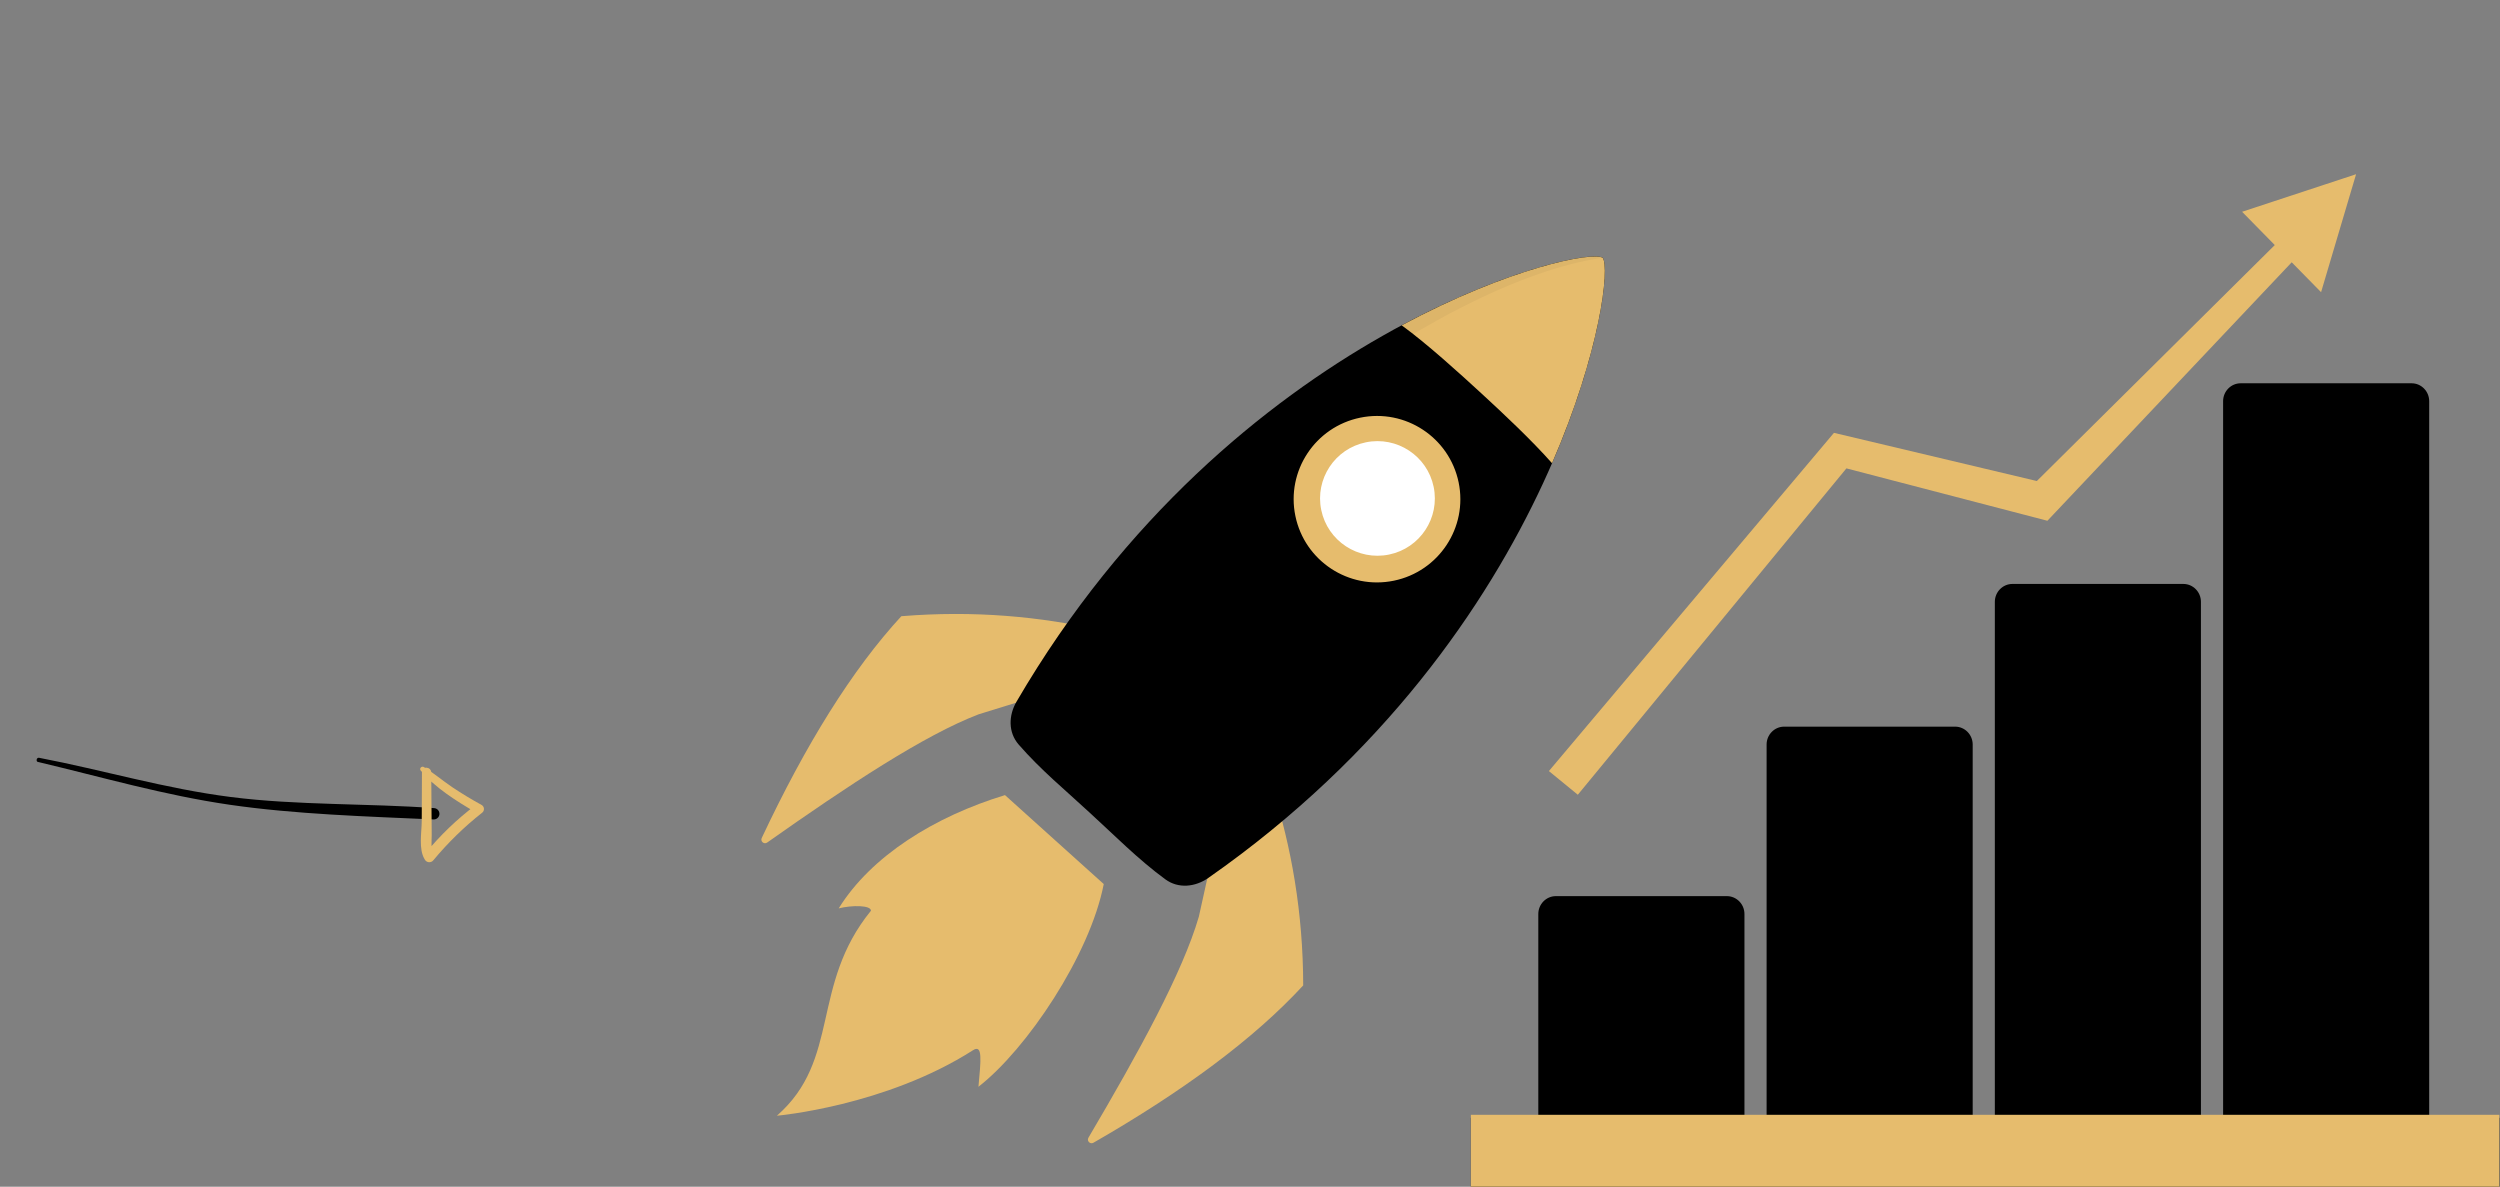 <svg width="474" height="225" viewBox="0 0 474 225" fill="none" xmlns="http://www.w3.org/2000/svg">
<rect x="0" y="0" width="474" height="225" fill="#808080" stroke="none"/>
<path d="M209.272 167.617L199.908 159.188L198.509 157.926L190.544 150.753C177.226 154.805 165.171 162.29 159.018 172.229C161.545 171.589 165.162 171.612 165.129 172.678C153.617 186.831 159.453 200.896 147.3 211.54C147.3 211.54 167.853 209.75 184.489 199.12C186.347 197.933 185.972 201.003 185.514 206.054C194.667 198.938 206.638 181.135 209.272 167.617Z" fill="#E6BC6D"/>
<path d="M241.149 148.971C244.869 160.573 247.064 173.073 247.087 186.834C237.723 196.997 224.265 206.926 207.315 216.664C206.697 217.019 206.005 216.328 206.365 215.711C215.935 199.483 224.223 184.371 227.302 173.797L230.98 157.172L241.149 148.971Z" fill="#E6BC6D"/>
<path d="M209.178 119.599C197.287 116.861 184.633 115.716 170.894 116.833C161.53 126.996 152.737 141.21 144.425 158.882C144.121 159.527 144.87 160.158 145.455 159.747C160.856 148.878 175.25 139.374 185.545 135.435L201.835 130.393L209.178 119.599Z" fill="#E6BC6D"/>
<path d="M229.108 166.448C226.609 168.195 223.413 168.527 220.952 166.723C215.781 162.943 211.157 158.233 206.562 154.042C201.999 149.813 197.343 146 193.141 141.168C191.138 138.869 191.203 135.659 192.738 133.029C233.69 62.845 299.743 46.36 303.875 48.869C306.72 52.771 295.756 119.866 229.108 166.448Z" fill="black"/>
<path d="M265.755 61.682C270.607 65.205 276.724 70.775 280.959 74.667C284.922 78.307 290.473 83.526 294.268 87.83C303.477 66.635 305.218 50.715 303.87 48.874C301.924 47.687 286.163 50.738 265.755 61.682Z" fill="#E6BC6D"/>
<path opacity="0.04" d="M303.636 48.767C303.729 48.795 303.809 48.832 303.875 48.87C272.633 53.295 217.844 93.517 191.769 138.375C191.643 137.547 191.577 136.604 191.778 135.543C191.802 135.44 191.816 135.337 191.839 135.235C191.867 135.118 191.905 134.996 191.942 134.879C192.008 134.655 192.083 134.435 192.172 134.216C192.204 134.127 192.237 134.043 192.274 133.954C192.41 133.641 192.56 133.333 192.738 133.034C233.048 63.939 297.683 46.888 303.636 48.767Z" fill="black"/>
<path d="M261.085 113.918C271.744 113.918 280.384 105.291 280.384 94.648C280.384 84.005 271.744 75.378 261.085 75.378C250.427 75.378 241.787 84.005 241.787 94.648C241.787 105.291 250.427 113.918 261.085 113.918Z" fill="black"/>
<path d="M264.268 110.101C272.816 108.344 278.318 99.999 276.558 91.464C274.797 82.929 266.441 77.434 257.893 79.192C249.345 80.95 243.842 89.294 245.603 97.829C247.363 106.365 255.72 111.859 264.268 110.101Z" fill="#E6BC6D"/>
<path d="M263.36 105.145C269.246 103.935 273.035 98.189 271.823 92.312C270.611 86.436 264.857 82.652 258.971 83.863C253.085 85.073 249.296 90.819 250.508 96.695C251.721 102.572 257.475 106.356 263.36 105.145Z" fill="white"/>
<g clip-path="url(#clip0)">
<path d="M446.714 33.032L425.101 40.152L431.298 46.464L386.182 91.202L347.719 82.067L293.67 146.194L299.155 150.683L350.079 88.805L388.186 98.737L434.509 49.729L440.076 55.399L446.714 33.032Z" fill="#E6BC6D"/>
<path d="M460.575 211.93V76.061C460.575 74.196 459.078 72.67 457.248 72.67H424.827C422.997 72.67 421.501 74.196 421.501 76.061V211.93H417.297V114.106C417.297 112.241 415.8 110.716 413.97 110.716H381.549C379.719 110.716 378.222 112.241 378.222 114.106V211.93H374.022V141.162C374.022 139.297 372.526 137.772 370.696 137.772H338.274C336.444 137.772 334.948 139.297 334.948 141.162V211.93H330.748V173.296C330.748 171.431 329.251 169.906 327.421 169.906H294.989C293.159 169.906 291.662 171.431 291.662 173.296V211.93H278.876V225H473.876V211.93H460.575Z" fill="black"/>
<rect x="278.876" y="211.363" width="195" height="13.636" fill="#E6BC6D"/>
</g>
<path d="M7.242 144.474C19.466 147.376 31.104 150.769 43.535 152.579C55.967 154.389 69.5 154.794 82.158 155.366C82.442 155.389 82.724 155.298 82.941 155.113C83.158 154.928 83.292 154.664 83.315 154.379C83.337 154.094 83.246 153.812 83.06 153.595C82.875 153.377 82.611 153.242 82.327 153.219C69.748 152.297 56.32 152.714 43.773 151.114C31.226 149.514 19.746 146.045 7.391 143.672C6.931 143.585 6.751 144.382 7.218 144.485L7.242 144.474Z" fill="black"/>
<path d="M79.751 146.065C82.48 149.388 86.623 151.91 90.274 154.088L90.21 152.625C86.634 155.318 83.395 158.434 80.565 161.904L82.264 162.082C81.623 160.988 81.854 159.553 81.852 158.325C81.849 157.097 81.829 155.77 81.823 154.495L81.764 146.476C81.759 145.347 80.008 145.184 80.001 146.328C79.99 149.468 79.977 152.602 79.961 155.731C79.946 157.874 79.341 160.957 80.494 162.893C80.565 163.051 80.677 163.188 80.817 163.29C80.957 163.391 81.122 163.454 81.294 163.472C81.466 163.49 81.639 163.463 81.797 163.392C81.955 163.322 82.092 163.211 82.193 163.071C84.944 159.762 88.034 156.751 91.413 154.089C91.527 154.003 91.618 153.89 91.678 153.761C91.738 153.631 91.766 153.489 91.759 153.347C91.752 153.204 91.711 153.065 91.639 152.942C91.567 152.818 91.466 152.714 91.345 152.638C89.425 151.589 87.552 150.456 85.728 149.238C83.931 148.024 82.246 146.571 80.385 145.446C80.293 145.383 80.182 145.356 80.071 145.369C79.961 145.382 79.86 145.435 79.785 145.517C79.711 145.6 79.669 145.706 79.668 145.818C79.666 145.929 79.705 146.037 79.777 146.121L79.751 146.065Z" fill="#E6BC6D"/>
<defs>
<clipPath id="clip0">
<rect width="195" height="225" fill="white" transform="translate(278.876)"/>
</clipPath>
</defs>
</svg>
